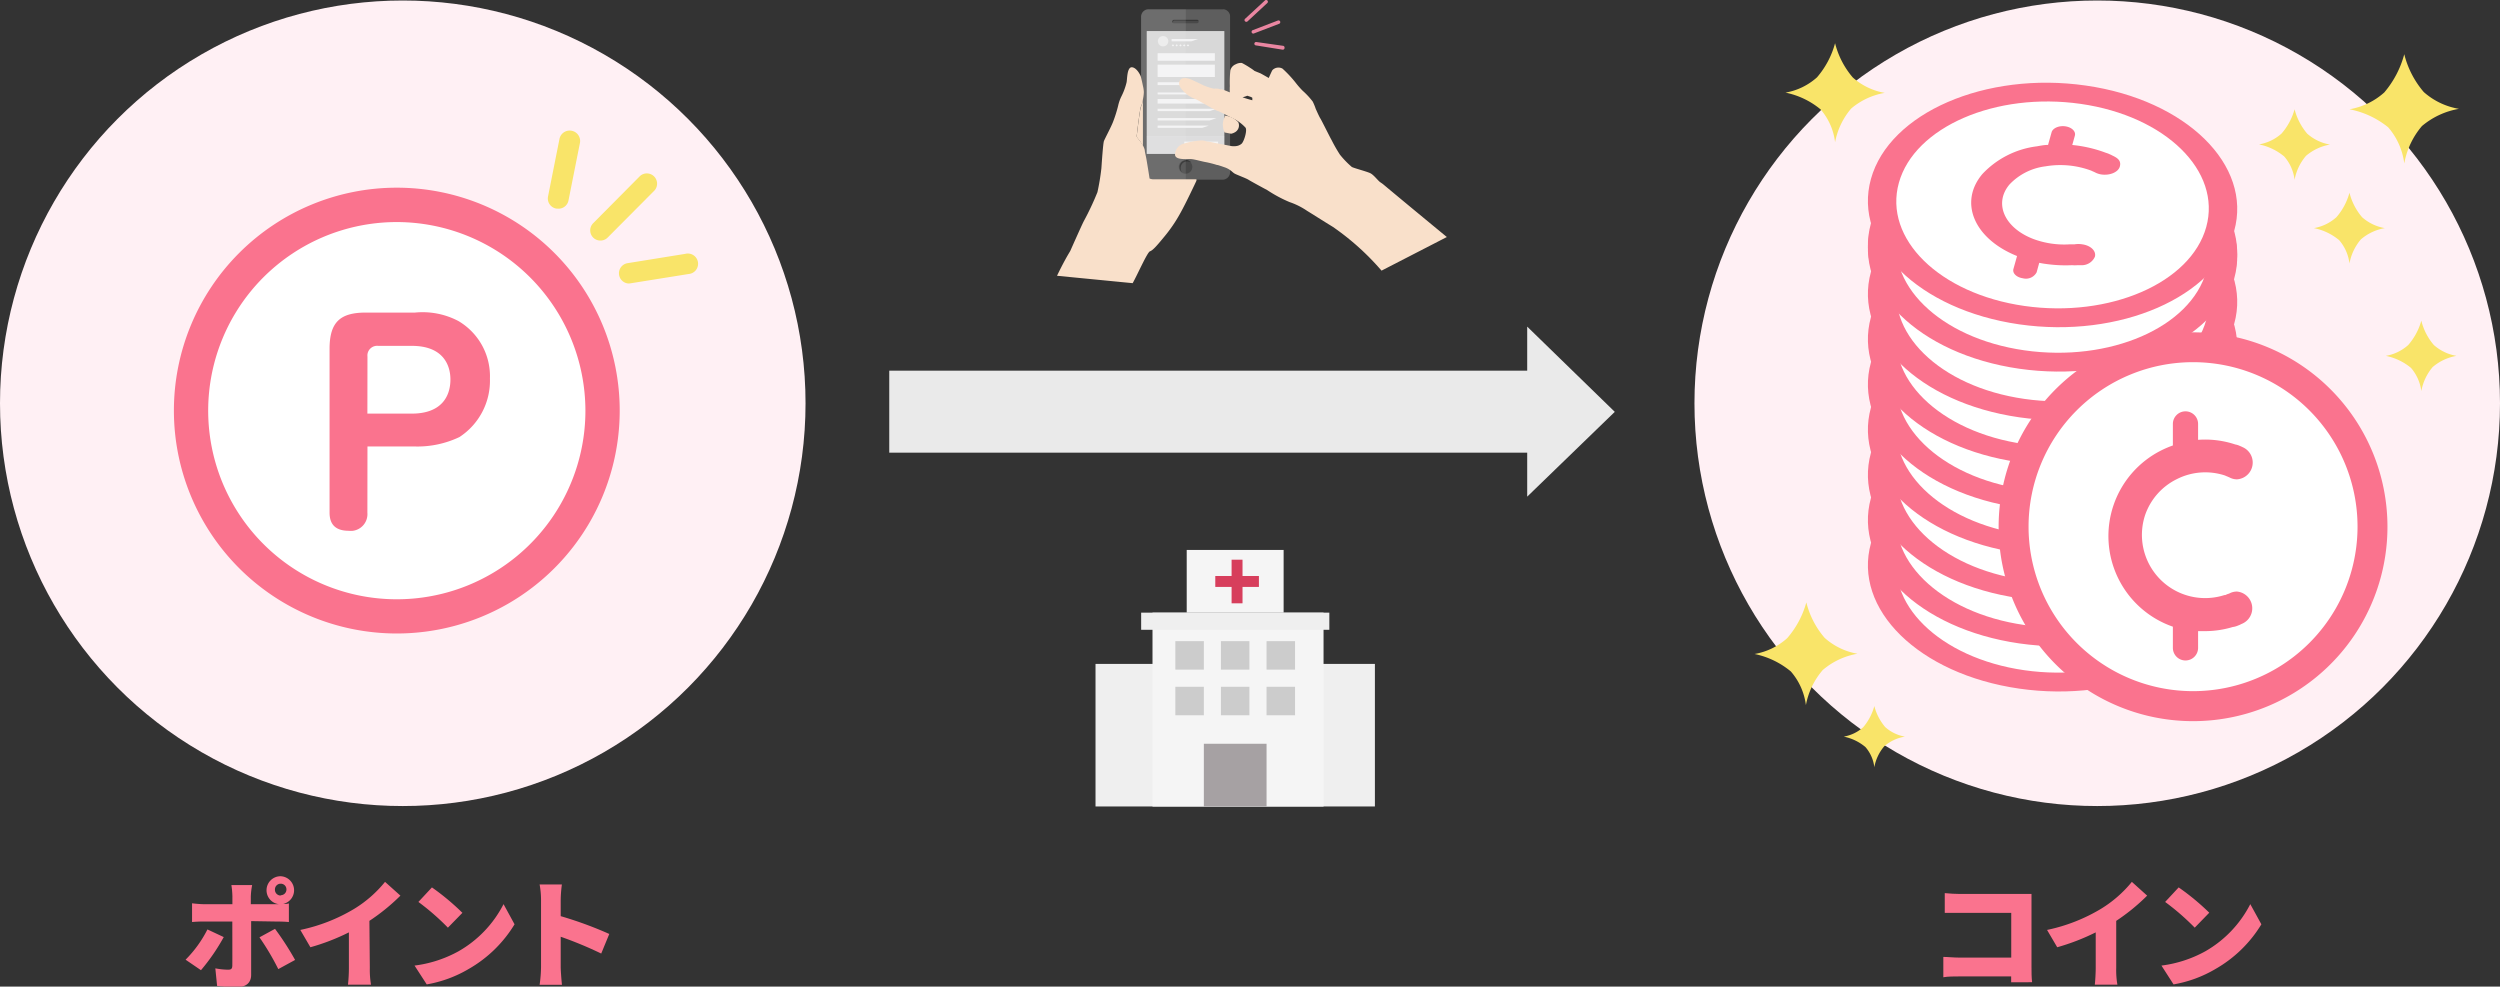 <svg xmlns="http://www.w3.org/2000/svg" viewBox="0 0 297.44 117.38"><rect x="0" y="0" width="297.44" height="117.38" fill="#333333" stroke="none"/><defs><style>.cls-1{fill:#fff0f4;}.cls-2{fill:#fff;}.cls-3{fill:#fa738e;}.cls-4{fill:#f9e469;}.cls-5{fill:#f5f5f5;}.cls-6{fill:#efefef;}.cls-7{fill:#d73e5c;}.cls-8{fill:#ccc;}.cls-9{fill:#a6a1a3;}.cls-10{fill:#5e5e5e;}.cls-11{fill:#494949;}.cls-12{fill:#282828;}.cls-13,.cls-15,.cls-16,.cls-17,.cls-18{fill:#f4f4f5;}.cls-13{opacity:0.3;}.cls-13,.cls-15,.cls-17,.cls-18{isolation:isolate;}.cls-14{fill:#d8d8d8;}.cls-15{opacity:0.2;}.cls-17{opacity:0.69;}.cls-18{opacity:0.1;}.cls-19{fill:#f9e0ca;}.cls-20{fill:#ea86a1;}.cls-21{fill:#eaeaea;fill-rule:evenodd;}</style></defs><g id="_2" data-name=" 2"><g id="_7" data-name=" 7"><circle class="cls-1" cx="249.52" cy="47.98" r="47.92"/><circle class="cls-1" cx="47.92" cy="47.98" r="47.92"/><ellipse class="cls-2" cx="244.2" cy="67.72" rx="13.83" ry="20.42" transform="translate(152.58 303.99) rotate(-84.3)"/><path class="cls-3" d="M248.17,53.52c-11.93-1.72-23.38,3.25-25.57,11.1s5.7,15.59,17.64,17.31,23.37-3.26,25.57-11.1S260.11,55.23,248.17,53.52Zm-7.32,26.22c-10.1-1.45-16.78-8-14.93-14.65s11.54-10.84,21.64-9.39,16.77,8,14.93,14.65S251,81.19,240.85,79.74Z"/><ellipse class="cls-2" cx="244.2" cy="30.06" rx="13.83" ry="20.42" transform="translate(190.05 270.07) rotate(-84.3)"/><path class="cls-3" d="M248.17,15.86c-11.93-1.72-23.38,3.25-25.57,11.1s5.7,15.59,17.64,17.31,23.37-3.26,25.57-11.1S260.11,17.58,248.17,15.86Zm-7.32,26.22c-10.1-1.45-16.78-8-14.93-14.64s11.54-10.85,21.64-9.39,16.77,8,14.93,14.64S251,43.54,240.85,42.08Z"/><ellipse class="cls-2" cx="244.2" cy="62.34" rx="13.83" ry="20.42" transform="translate(157.93 299.15) rotate(-84.3)"/><path class="cls-3" d="M248.17,48.14c-11.93-1.72-23.38,3.25-25.57,11.1s5.7,15.59,17.64,17.31,23.37-3.26,25.57-11.1S260.11,49.85,248.17,48.14Zm-7.32,26.22c-10.1-1.45-16.78-8-14.93-14.65s11.54-10.84,21.64-9.39,16.77,8,14.93,14.65S251,75.81,240.85,74.36Z"/><ellipse class="cls-2" cx="244.2" cy="56.96" rx="13.83" ry="20.42" transform="translate(163.28 294.3) rotate(-84.3)"/><path class="cls-3" d="M248.17,42.76C236.24,41,224.79,46,222.6,53.86s5.7,15.59,17.64,17.31,23.37-3.26,25.57-11.1S260.11,44.47,248.17,42.76ZM240.85,69c-10.1-1.45-16.78-8-14.93-14.65s11.54-10.84,21.64-9.39,16.77,8,14.93,14.65S251,70.43,240.85,69Z"/><ellipse class="cls-2" cx="244.2" cy="51.58" rx="13.83" ry="20.42" transform="translate(168.64 289.46) rotate(-84.3)"/><path class="cls-3" d="M248.17,37.38c-11.93-1.72-23.38,3.25-25.57,11.1s5.7,15.59,17.64,17.31,23.37-3.26,25.57-11.1S260.11,39.1,248.17,37.38ZM240.85,63.6c-10.1-1.45-16.78-8-14.93-14.65s11.54-10.84,21.64-9.39,16.77,8,14.93,14.65S251,65.05,240.85,63.6Z"/><ellipse class="cls-2" cx="244.2" cy="46.2" rx="13.83" ry="20.42" transform="translate(173.99 284.61) rotate(-84.3)"/><path class="cls-3" d="M248.17,32c-11.93-1.72-23.38,3.25-25.57,11.1s5.7,15.59,17.64,17.31,23.37-3.26,25.57-11.1S260.11,33.72,248.17,32Zm-7.32,26.22c-10.1-1.45-16.78-8-14.93-14.65s11.54-10.84,21.64-9.39,16.77,8,14.93,14.65S251,59.67,240.85,58.22Z"/><ellipse class="cls-2" cx="244.2" cy="40.82" rx="13.83" ry="20.42" transform="translate(179.34 279.76) rotate(-84.3)"/><path class="cls-3" d="M248.17,26.62c-11.93-1.72-23.38,3.25-25.57,11.1S228.3,53.31,240.24,55s23.37-3.26,25.57-11.1S260.11,28.34,248.17,26.62Zm-7.32,26.22c-10.1-1.45-16.78-8-14.93-14.65s11.54-10.84,21.64-9.39,16.77,8,14.93,14.65S251,54.3,240.85,52.84Z"/><ellipse class="cls-2" cx="244.2" cy="35.44" rx="13.83" ry="20.42" transform="translate(184.7 274.92) rotate(-84.3)"/><path class="cls-3" d="M248.17,21.24c-11.93-1.72-23.38,3.25-25.57,11.1s5.7,15.59,17.64,17.31,23.37-3.26,25.57-11.1S260.11,23,248.17,21.24Zm-7.32,26.22c-10.1-1.45-16.78-8-14.93-14.65S237.46,22,247.56,23.43s16.77,8,14.93,14.64S251,48.92,240.85,47.46Z"/><ellipse class="cls-2" cx="244.2" cy="29.66" rx="13.83" ry="20.42" transform="translate(190.45 269.71) rotate(-84.3)"/><path class="cls-3" d="M248.17,15.46c-11.93-1.72-23.38,3.25-25.57,11.1s5.7,15.59,17.64,17.31,23.37-3.26,25.57-11.1S260.11,17.18,248.17,15.46Zm-7.32,26.22c-10.1-1.45-16.78-8-14.93-14.65s11.54-10.84,21.64-9.39,16.77,8,14.93,14.65S251,43.14,240.85,41.68Z"/><ellipse class="cls-2" cx="244.2" cy="24.38" rx="13.83" ry="20.42" transform="translate(195.7 264.95) rotate(-84.3)"/><path class="cls-3" d="M248.17,10.18c-11.93-1.72-23.38,3.25-25.57,11.1s5.7,15.59,17.64,17.31,23.37-3.26,25.57-11.1S260.11,11.89,248.17,10.18ZM240.85,36.4c-10.1-1.45-16.78-8-14.93-14.65s11.54-10.84,21.64-9.39,16.77,8,14.93,14.65S251,37.85,240.85,36.4Z"/><path class="cls-3" d="M243.36,19.79a10.54,10.54,0,0,1,5.44.51h0l.17.08.14.06.11.05a2.42,2.42,0,0,0,.81.27c1,.14,2-.28,2.18-.95s-.23-1-.88-1.3l-.17-.09-.14-.06a2.87,2.87,0,0,0-.47-.18,15.56,15.56,0,0,0-4-.93l.31-1.11h0s0,0,0,0c.14-.5-.37-1-1.13-1.11s-1.5.21-1.64.71c0,0,0,0,0,0h0l-.42,1.5c-.45,0-.89.09-1.34.17a10.71,10.71,0,0,0-6.47,3.29c-2.84,3.36-1,7.71,4.12,9.76L239.55,32h0s0,0,0,0c-.14.5.36,1,1.13,1.11a1.44,1.44,0,0,0,1.63-.71s0,0,0,0h0l.31-1.13c.26.05.51.1.77.13a16.59,16.59,0,0,0,3.15.15,3.25,3.25,0,0,0,.63,0l.16,0,.24,0a1.7,1.7,0,0,0,1.67-1c.19-.67-.48-1.34-1.5-1.48a2.82,2.82,0,0,0-.92,0l-.29,0-.16,0h-.11a10.54,10.54,0,0,1-4.35-.64c-3.45-1.33-4.72-4.24-2.83-6.48A7.08,7.08,0,0,1,243.36,19.79Z"/><circle class="cls-2" cx="260.92" cy="63.04" r="20.69"/><path class="cls-3" d="M260.92,39.54a23.13,23.13,0,1,0,23.13,23.12A23.13,23.13,0,0,0,260.92,39.54Zm0,42.69a19.57,19.57,0,1,1,19.57-19.57A19.57,19.57,0,0,1,260.92,82.23Z"/><path class="cls-3" d="M259,57a7.49,7.49,0,0,1,5.74-.42h0a1,1,0,0,0,.21.09l.16.07.12.05a1.9,1.9,0,0,0,.91.24,2,2,0,0,0,.7-3.82l-.21-.1-.15-.06a2,2,0,0,0-.54-.17,11.31,11.31,0,0,0-4.42-.55V50.51h0s0,0,0-.07a1.48,1.48,0,0,0-3,0s0,0,0,.07h0V53a11.74,11.74,0,0,0-1.33.56,11.41,11.41,0,0,0,1.33,21v2.46h0s0,0,0,.06a1.48,1.48,0,1,0,3,0s0,0,0-.06h0V75.09c.28,0,.56,0,.84,0a11.38,11.38,0,0,0,3.28-.49,2.25,2.25,0,0,0,.64-.18l.16-.06.24-.12a2,2,0,0,0-.54-3.86,1.89,1.89,0,0,0-.94.25,1.42,1.42,0,0,0-.29.1l-.16.07-.1,0a7.52,7.52,0,0,1-9.43-9.53A7.48,7.48,0,0,1,259,57Z"/><path id="_3556" data-name=" 3556" class="cls-4" d="M214.91,71.67a10.27,10.27,0,0,0,2.18,4.22A7.86,7.86,0,0,0,221,77.78a8.57,8.57,0,0,0-4.14,1.94,8.91,8.91,0,0,0-2,4.17,7.55,7.55,0,0,0-1.79-4,9.88,9.88,0,0,0-4.32-2.08,7.81,7.81,0,0,0,3.88-1.88A10.85,10.85,0,0,0,214.91,71.67Z"/><path id="_3556-2" data-name=" 3556" class="cls-4" d="M288.08,38.15a7,7,0,0,0,1.49,2.9,5.44,5.44,0,0,0,2.7,1.29,5.92,5.92,0,0,0-2.84,1.33,6.07,6.07,0,0,0-1.35,2.86,5.26,5.26,0,0,0-1.23-2.76,6.79,6.79,0,0,0-3-1.43,5.35,5.35,0,0,0,2.67-1.29A7.44,7.44,0,0,0,288.08,38.15Z"/><path id="_3556-3" data-name=" 3556" class="cls-4" d="M223,84a6.22,6.22,0,0,0,1.3,2.51,4.71,4.71,0,0,0,2.34,1.13,5,5,0,0,0-2.46,1.15A5.28,5.28,0,0,0,223,91.28a4.44,4.44,0,0,0-1.06-2.4,5.8,5.8,0,0,0-2.58-1.24,4.67,4.67,0,0,0,2.32-1.12A6.49,6.49,0,0,0,223,84Z"/><path id="_3556-4" data-name=" 3556" class="cls-4" d="M218.33,5.14a10,10,0,0,0,2.11,4.08,7.68,7.68,0,0,0,3.8,1.83,8.35,8.35,0,0,0-4,1.87,8.65,8.65,0,0,0-1.91,4,7.28,7.28,0,0,0-1.72-3.9,9.46,9.46,0,0,0-4.18-2,7.55,7.55,0,0,0,3.75-1.82A10.33,10.33,0,0,0,218.33,5.14Z"/><path id="_3556-5" data-name=" 3556" class="cls-4" d="M279.53,22.93a7.16,7.16,0,0,0,1.5,2.91,5.45,5.45,0,0,0,2.71,1.3,5.88,5.88,0,0,0-2.85,1.34,6.07,6.07,0,0,0-1.36,2.87,5.17,5.17,0,0,0-1.23-2.78,6.78,6.78,0,0,0-3-1.43,5.35,5.35,0,0,0,2.68-1.3A7.41,7.41,0,0,0,279.53,22.93Z"/><path id="_3556-6" data-name=" 3556" class="cls-4" d="M273,13a7.25,7.25,0,0,0,1.5,2.9,5.49,5.49,0,0,0,2.71,1.3,6,6,0,0,0-2.85,1.34A6.07,6.07,0,0,0,273,21.39a5.14,5.14,0,0,0-1.23-2.77,6.79,6.79,0,0,0-3-1.44,5.38,5.38,0,0,0,2.68-1.29A7.42,7.42,0,0,0,273,13Z"/><path id="_3556-7" data-name=" 3556" class="cls-4" d="M286.05,6.45a11,11,0,0,0,2.32,4.5,8.38,8.38,0,0,0,4.19,2A9.23,9.23,0,0,0,288.15,15a9.42,9.42,0,0,0-2.1,4.45,8.1,8.1,0,0,0-1.91-4.3A10.48,10.48,0,0,0,279.53,13a8.28,8.28,0,0,0,4.14-2A11.61,11.61,0,0,0,286.05,6.45Z"/><rect class="cls-5" x="141.19" y="65.43" width="11.53" height="7.46"/><rect class="cls-6" x="130.34" y="78.99" width="33.24" height="16.96"/><rect class="cls-5" x="137.12" y="72.89" width="20.35" height="23.07"/><rect class="cls-6" x="135.77" y="72.89" width="22.39" height="2.04"/><path class="cls-7" d="M146.53,66.59h1.3v5.19h-1.3Z"/><path class="cls-7" d="M149.78,68.53v1.3h-5.19v-1.3Z"/><rect class="cls-8" x="139.84" y="76.28" width="3.39" height="3.39"/><rect class="cls-8" x="145.26" y="76.28" width="3.39" height="3.39"/><rect class="cls-8" x="150.69" y="76.28" width="3.39" height="3.39"/><rect class="cls-8" x="139.84" y="81.71" width="3.39" height="3.39"/><rect class="cls-8" x="145.26" y="81.71" width="3.39" height="3.39"/><rect class="cls-8" x="150.69" y="81.71" width="3.39" height="3.39"/><rect class="cls-9" x="143.23" y="88.49" width="7.46" height="7.46"/><path class="cls-10" d="M146.35,2V20.48a.9.9,0,0,1-.9.9h-8.81l-.16,0a.91.91,0,0,1-.72-.71,1,1,0,0,1,0-.17V2a.89.89,0,0,1,.89-.89h8.81a.58.58,0,0,1,.19,0,.89.89,0,0,1,.69.69h0A1.1,1.1,0,0,1,146.35,2Z"/><path class="cls-11" d="M142.41,2.77h-2.72a.2.2,0,0,1-.21-.2h0a.21.21,0,0,1,.21-.21h2.72a.21.21,0,0,1,.21.21h0A.21.21,0,0,1,142.41,2.77Z"/><path class="cls-12" d="M142.61,2.49a.21.21,0,0,0-.13-.05h-2.73a.2.2,0,0,0-.2.2h0a.22.22,0,0,0,0,.08.24.24,0,0,1-.07-.16h0a.2.2,0,0,1,.2-.2h2.73A.2.2,0,0,1,142.61,2.49Z"/><circle class="cls-11" cx="141.05" cy="19.86" r="0.81"/><path class="cls-12" d="M141.76,19.36a.8.8,0,0,0-1.12.13.81.81,0,0,0,0,1,.79.79,0,1,1,1-1.25A.62.62,0,0,1,141.76,19.36Z"/><path class="cls-13" d="M136.44,3.7V18.3h9.22V3.7Z"/><rect class="cls-14" x="136.44" y="3.7" width="9.22" height="14.61"/><rect class="cls-15" x="136.44" y="16.2" width="9.22" height="2.1"/><rect class="cls-15" x="136.44" y="16.18" width="9.22" height="0.02"/><rect class="cls-15" x="136.44" y="16.18" width="9.22" height="0.02"/><rect class="cls-16" x="137.73" y="7.69" width="6.81" height="1.47"/><rect class="cls-16" x="137.73" y="6.33" width="6.81" height="0.9"/><path class="cls-16" d="M140.82,10.12h-3.09V9.79h3.89Z"/><path class="cls-16" d="M141.74,4.92h-2.35V4.64h3.14Z"/><path class="cls-16" d="M143.92,11.23h-6.19V11h7Z"/><path class="cls-16" d="M143.92,12.33h-6.19v-.55h7Z"/><path class="cls-16" d="M143.92,13.22h-6.19v-.28h7Z"/><path class="cls-16" d="M143.92,14.33h-6.19v-.28h7Z"/><path class="cls-16" d="M143.05,15.21h-5.32v-.27h6.11Z"/><path class="cls-16" d="M140,5.27l.14.13-.14.13-.14-.13Z"/><path class="cls-16" d="M140.45,5.27l.14.13-.14.13-.14-.13Z"/><path class="cls-16" d="M140.89,5.27l.14.13-.14.13-.14-.13Z"/><path class="cls-16" d="M141.34,5.27l.14.13-.14.13-.14-.13Z"/><path class="cls-16" d="M139.55,5.27l.14.13-.14.13-.14-.13Z"/><path class="cls-17" d="M138.38,5.52h0a.62.62,0,0,1-.62-.62h0a.61.61,0,0,1,.62-.61h0a.61.61,0,0,1,.62.61h0A.62.62,0,0,1,138.38,5.52Z"/><path class="cls-18" d="M135.79,1.79h0a.9.9,0,0,1,.7-.69.55.55,0,0,1,.18,0h4.41v20.3h-4.41a.91.91,0,0,1-.9-.9V2A1.1,1.1,0,0,1,135.79,1.79Z"/><rect class="cls-16" x="140.9" y="16.85" width="4.02" height="0.9"/><path class="cls-19" d="M149.89,9.59l.05.31c-.44-.12-1.06-.3-1.38-.41a3.69,3.69,0,0,0,.64-.21C149.45,9.36,149.87,9.48,149.89,9.59Z"/><path class="cls-19" d="M145.49,14.71a2.33,2.33,0,0,1,.22-.81v-.13h.06a2.42,2.42,0,0,1,1.56.78.93.93,0,0,1-.39,1.18,1.43,1.43,0,0,1-.47.18h0l-.78-.15A2.37,2.37,0,0,1,145.49,14.71Z"/><path class="cls-19" d="M135.75,12.71a3.05,3.05,0,0,0,.23-.85v5.49h0c-.29-.54-.74-1-.74-1.09S135.63,12.86,135.75,12.71Z"/><path class="cls-19" d="M134.63,8c.58,0,1.05.91,1.11,1.14s.15.62.24,1.07h0a3.77,3.77,0,0,1,.11.75,4.94,4.94,0,0,1-.11.86h0a3.15,3.15,0,0,1-.23.85c-.12.15-.51,3.44-.51,3.55s.45.55.74,1.09a2.11,2.11,0,0,1,.22.56c0,.2.13.64.22,1.19s.24,1.42.35,2.18a1.27,1.27,0,0,0,.47.09h5.11v.17s-1.25,2.67-1.91,3.84a17.5,17.5,0,0,1-2,2.92c-.87,1.06-1.3,1.53-1.62,1.64s-1.48,2.76-2.06,3.79l-9-.88s.76-1.62,1.57-2.94c0,0,1.33-3,1.59-3.51a33.52,33.52,0,0,0,1.65-3.5,27.31,27.31,0,0,0,.47-2.85c.05-.73.2-2.94.3-3.22s.87-1.71,1.09-2.3a16.09,16.09,0,0,0,.6-1.9,4.78,4.78,0,0,1,.38-1.1,7.62,7.62,0,0,0,.62-1.67C134.12,9.49,134.06,8.06,134.63,8Z"/><path class="cls-19" d="M149,11.93a2.2,2.2,0,0,1,0-.27c0-.09-.39-.2-.61-.27a2.81,2.81,0,0,1-.56.18C148.07,11.67,148.62,11.83,149,11.93Zm-3.72-1.34.55.2.49.2a6,6,0,0,1,0-.74,14.61,14.61,0,0,1,.06-1.87,1.07,1.07,0,0,1,.66-.74,1.27,1.27,0,0,1,.71-.15,9.83,9.83,0,0,1,1,.59,4.67,4.67,0,0,1,.51.36l.69.28c.15.07,1,.56,1,.56s.35-.81.44-.94a1,1,0,0,1,1.19-.18,13.64,13.64,0,0,1,1.61,1.73,9.78,9.78,0,0,0,.79.9,9.17,9.17,0,0,1,1.2,1.29,6.63,6.63,0,0,1,.36.87c.07.15.4.91.55,1.14s1.21,2.38,1.33,2.56c.3.6.63,1.18,1,1.75a10.81,10.81,0,0,0,1.41,1.46c.17.12,1.74.53,2.19.74s1,1,1.26,1.12c.62.45-1-.82,7.86,6.48l-7.77,4A30.65,30.65,0,0,0,158.59,27c-1.13-.69-2.65-1.66-3.07-1.91a8.6,8.6,0,0,0-2.1-1.05,16,16,0,0,1-2.63-1.41c-.52-.28-2-1.08-2.26-1.25s-1.44-.6-1.66-.74-.3-.26-.54-.42a2.48,2.48,0,0,0-.56-.29l-.23-.08h0l-.26-.09-.16-.05-.25-.08-.07,0a12.35,12.35,0,0,0-1.33-.34c-.45-.07-1.3-.33-1.75-.36s-1.87.15-1.92-.51a1.37,1.37,0,0,1,1-1.32,9.43,9.43,0,0,1,2-.38,1.53,1.53,0,0,1,.79.12,1.84,1.84,0,0,1,.41.05l.81.17h.07l.37.08h0l.69.13h0l.57.11a2.19,2.19,0,0,0,.57,0,1.21,1.21,0,0,0,.65-.29c.3-.3.69-1.63.45-1.91a5,5,0,0,0-1-.83l-.13-.08c-.23-.13-1-.5-1.57-.8l-.19-.09h0l0,0-.37-.18-.07,0-.22-.1c-.06,0-2.17-1.22-2.3-1.27a4.17,4.17,0,0,1-.9-.44c-.25-.2-1.37-1-1.11-1.7s1.29-.28,1.4-.23,1.2.55,1.33.63a6.69,6.69,0,0,0,1.37.46,3.15,3.15,0,0,1,.43,0l.07,0,.37.1Z"/><path class="cls-20" d="M148.13,2.54h0a.21.21,0,0,1,0-.3L150.49.06a.21.21,0,0,1,.3,0h0a.21.21,0,0,1,0,.29l-2.36,2.19a.21.21,0,0,1-.29,0Z"/><path class="cls-20" d="M152.83,5.69h0a.21.21,0,0,0-.17-.24h0L149.48,5a.21.21,0,0,0-.24.17h0a.2.2,0,0,0,.17.23l3.18.51A.21.21,0,0,0,152.83,5.69Z"/><path class="cls-20" d="M148.92,3.86h0a.21.21,0,0,1,.12-.27l3-1.15a.21.21,0,0,1,.27.12h0a.21.21,0,0,1-.12.27l-3,1.15A.2.2,0,0,1,148.92,3.86Z"/><path class="cls-21" d="M105.8,53.86h75.9v5.23L192.12,49,181.7,38.86V44.1H105.8Z"/><path class="cls-3" d="M26.62,111.49a23.75,23.75,0,0,1-2.71,3.94l-1.83-1.25a14,14,0,0,0,2.6-3.6Zm3.26-1.9V116c0,.85-.53,1.43-1.61,1.43a19.43,19.43,0,0,1-2.44-.13l-.21-2.09a8.33,8.33,0,0,0,1.53.16c.35,0,.48-.11.49-.48s0-4.51,0-5.25H24.29a13.75,13.75,0,0,0-1.44.06v-2.23a14,14,0,0,0,1.44.11h3.36v-.94a9.79,9.79,0,0,0-.12-1.34H30a8.63,8.63,0,0,0-.16,1.36v.92h3.36a1.67,1.67,0,0,1,.16-3.33,1.67,1.67,0,0,1,.32,3.3c.27,0,.5,0,.69-.07v2.22c-.48-.05-1.1-.06-1.5-.06Zm2.84.92a33.88,33.88,0,0,1,2.39,3.7l-2,1.09a30.22,30.22,0,0,0-2.24-3.78Zm.68-4a.68.68,0,0,0,.68-.69.67.67,0,0,0-.68-.68.68.68,0,0,0-.69.68A.69.69,0,0,0,33.4,106.55Z"/><path class="cls-3" d="M44,115.15a10.62,10.62,0,0,0,.14,2H41.4a18,18,0,0,0,.11-2v-4.22a25.67,25.67,0,0,1-4.58,1.77l-1.2-2.06a20.64,20.64,0,0,0,6.43-2.52,14.3,14.3,0,0,0,3.65-3.2l1.83,1.64a23.82,23.82,0,0,1-3.69,3Z"/><path class="cls-3" d="M54.55,113.18a13.52,13.52,0,0,0,5.36-5.61l1.31,2.4a15.19,15.19,0,0,1-5.45,5.31,14.75,14.75,0,0,1-5,1.84l-1.45-2.24A14.56,14.56,0,0,0,54.55,113.18Zm.48-4.59-1.74,1.78a28.62,28.62,0,0,0-3.51-3.06l1.61-1.73A28.64,28.64,0,0,1,55,108.59Z"/><path class="cls-3" d="M71.53,113.45a45.77,45.77,0,0,0-4.82-2v3.6c0,.38.08,1.49.15,2.12H64.2a15.39,15.39,0,0,0,.17-2.12v-8a10,10,0,0,0-.17-1.82h2.65a15.88,15.88,0,0,0-.14,1.82V109a45.51,45.51,0,0,1,5.78,2.12Z"/><path class="cls-3" d="M239.28,116.87v-.7h-6.15c-.53,0-1.42,0-1.92.1v-2.42c.55,0,1.19.08,1.85.08h6.23v-5.32h-6.06c-.63,0-1.42,0-1.85,0v-2.35c.56.06,1.34.1,1.85.1h7.14c.45,0,1.12,0,1.33,0,0,.33,0,.95,0,1.41v7.27c0,.48,0,1.28.07,1.82Z"/><path class="cls-3" d="M251.78,115.15a9.86,9.86,0,0,0,.14,2h-2.69c.05-.38.11-1.36.11-2v-4.22a26.27,26.27,0,0,1-4.58,1.77l-1.21-2.06a20.64,20.64,0,0,0,6.43-2.52,14.36,14.36,0,0,0,3.66-3.2l1.82,1.64a23.74,23.74,0,0,1-3.68,3Z"/><path class="cls-3" d="M262.38,113.18a13.55,13.55,0,0,0,5.35-5.61l1.32,2.4a15.19,15.19,0,0,1-5.45,5.31,14.73,14.73,0,0,1-5,1.84l-1.44-2.24A14.56,14.56,0,0,0,262.38,113.18Zm.47-4.59-1.73,1.78a28.74,28.74,0,0,0-3.52-3.06l1.61-1.73A28.64,28.64,0,0,1,262.85,108.59Z"/><circle class="cls-2" cx="47.32" cy="48.29" r="23.72"/><g id="icon_point" data-name="icon point"><g id="_185" data-name=" 185"><path id="_856" data-name=" 856" class="cls-3" d="M47.21,75.37A26.52,26.52,0,1,1,73.73,48.85,26.52,26.52,0,0,1,47.21,75.37Zm0-48.95A22.44,22.44,0,1,0,69.65,48.85h0A22.47,22.47,0,0,0,47.21,26.42Z"/></g><g id="P"><g id="_3908" data-name=" 3908"><g id="_3907" data-name=" 3907"><path id="_857" data-name=" 857" class="cls-3" d="M43.71,61A2,2,0,0,1,42,63.15a2.18,2.18,0,0,1-.51,0c-1.59,0-2.28-.78-2.28-2.16V41.5c0-3.22,1.31-4.31,4.31-4.31h5.85a9.14,9.14,0,0,1,5.16,1,7.62,7.62,0,0,1,3.76,6.85A8,8,0,0,1,54.66,52a11.63,11.63,0,0,1-5.32,1.12H43.72Zm0-11.79H49c3.47,0,4.59-2,4.59-4.06,0-1.72-.87-4-4.59-4H45a1.16,1.16,0,0,0-1.28,1,1.31,1.31,0,0,0,0,.28Z"/></g></g></g></g><path class="cls-4" d="M66.29,24.82H66.2a1.22,1.22,0,0,1-1-1.43l1.36-6.84A1.22,1.22,0,0,1,69,17l-1.36,6.83A1.21,1.21,0,0,1,66.29,24.82Z"/><path class="cls-4" d="M71.28,28.61a1.19,1.19,0,0,1-.7-.34,1.21,1.21,0,0,1,0-1.72l5.58-5.62a1.22,1.22,0,0,1,1.73,1.71L72.3,28.26A1.2,1.2,0,0,1,71.28,28.61Z"/><path class="cls-4" d="M74.67,33.72a1.22,1.22,0,0,1,0-2.41l6.87-1.11a1.22,1.22,0,1,1,.39,2.4L75,33.71A1.37,1.37,0,0,1,74.67,33.72Z"/></g></g></svg>